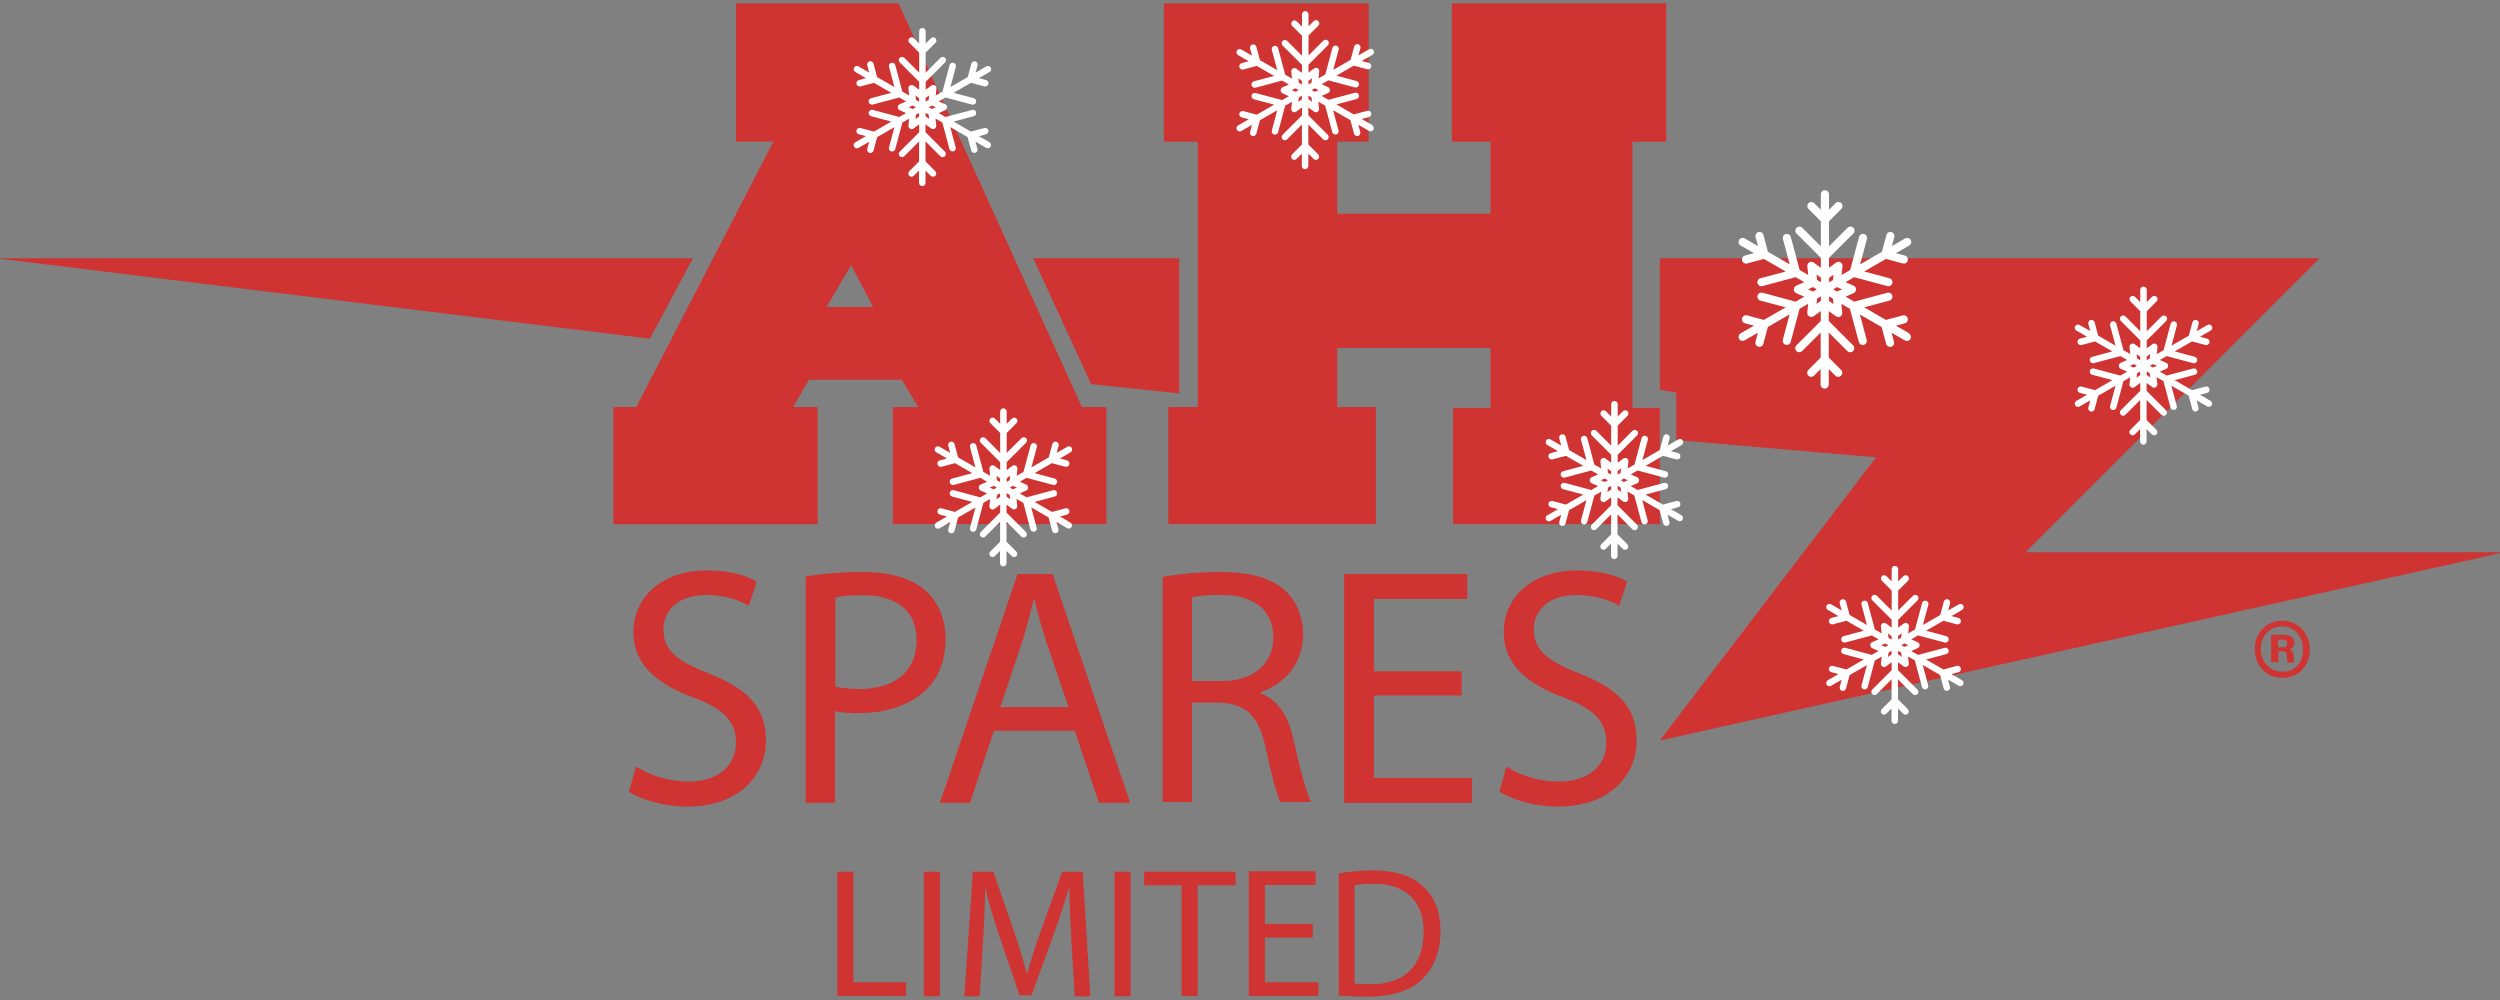 <?xml version="1.0" encoding="UTF-8"?><svg id="a" xmlns="http://www.w3.org/2000/svg" xmlns:xlink="http://www.w3.org/1999/xlink" viewBox="0 0 300 120"><rect x="0" y="0" width="300" height="120" fill="#808080" stroke="none"/><defs><clipPath id="f"><polygon points="241.68 212.66 260.36 239.71 223.01 239.71 241.68 212.66" fill="#285b37"/></clipPath><clipPath id="g"><polygon points="241.68 212.66 260.36 239.71 238.49 217.2 241.68 212.66" fill="#1c3221"/></clipPath><clipPath id="h"><polygon points="241.68 212.66 228.65 239.71 223.01 239.71 241.68 212.66" fill="#377b48"/></clipPath><clipPath id="i"><polygon points="241.68 198.36 255.29 225.4 228.08 225.4 241.68 198.36" fill="#285b37"/></clipPath><clipPath id="j"><polygon points="241.68 198.36 255.29 225.4 239.35 202.9 241.68 198.36" fill="#1c3221"/></clipPath><clipPath id="k"><polygon points="241.68 198.36 232.19 225.4 228.08 225.4 241.68 198.36" fill="#377b48"/></clipPath><clipPath id="l"><polygon points="241.68 183.71 253.46 210.76 229.91 210.76 241.68 183.71" fill="#285b37"/></clipPath><clipPath id="m"><polygon points="241.68 183.71 253.46 210.76 239.67 188.26 241.68 183.71" fill="#1c3221"/></clipPath><clipPath id="n"><polygon points="241.68 183.71 233.47 210.76 229.91 210.76 241.68 183.71" fill="#377b48"/></clipPath><clipPath id="o"><polygon points="241.68 179.33 249.04 196.24 234.33 196.24 241.68 179.33" fill="#285b37"/></clipPath><clipPath id="p"><polygon points="241.68 179.33 245.69 188.54 249.04 196.24 240.42 182.17 241.68 179.33" fill="#1c3221"/></clipPath><clipPath id="q"><polygon points="241.68 179.33 236.55 196.24 234.33 196.24 241.68 179.33" fill="#377b48"/></clipPath></defs><g><g><path d="M100.48,104.6h1.93v13.27h6.32v1.64h-8.25v-14.91Z" fill="#cf3332"/><path d="M112.79,104.6v14.96h-1.93v-14.96h1.93Z" fill="#cf3332"/><path d="M128.57,112.95c-.1-2.08-.24-4.59-.24-6.42h-.05c-.53,1.74-1.11,3.62-1.88,5.7l-2.61,7.19h-1.45l-2.41-7.09c-.72-2.12-1.3-4.01-1.69-5.79h0c-.05,1.83-.14,4.34-.29,6.61l-.39,6.42h-1.83l1.01-14.96h2.46l2.51,7.24c.63,1.83,1.11,3.48,1.5,5.02h.05c.39-1.5,.92-3.14,1.59-5.02l2.61-7.24h2.46l.92,14.96h-1.88l-.39-6.61Z" fill="#cf3332"/><path d="M135.67,104.6v14.96h-1.93v-14.96h1.93Z" fill="#cf3332"/><path d="M141.79,106.24h-4.49v-1.64h10.96v1.64h-4.54v13.27h-1.93v-13.27h0Z" fill="#cf3332"/><path d="M157.53,112.51h-5.74v5.36h6.42v1.64h-8.35v-14.96h8.01v1.64h-6.08v4.68h5.74v1.64Z" fill="#cf3332"/><path d="M160.71,104.79c1.16-.19,2.51-.34,4.05-.34,2.75,0,4.68,.68,5.98,1.88,1.35,1.21,2.12,2.94,2.12,5.36s-.77,4.44-2.17,5.79c-1.4,1.4-3.72,2.12-6.56,2.12-1.4,0-2.51-.05-3.48-.14v-14.67h.05Zm1.88,13.22c.48,.1,1.21,.1,1.93,.1,4.1,0,6.32-2.32,6.32-6.32,0-3.48-1.98-5.74-6.03-5.74-.97,0-1.74,.1-2.27,.19v11.78h.05Z" fill="#cf3332"/></g><g><g id="b"><g id="c"><path d="M76.35,92c1.59,1.01,3.86,1.79,6.27,1.79,3.57,0,5.7-1.93,5.7-4.68,0-2.51-1.45-4.05-5.12-5.41-4.44-1.64-7.19-4.01-7.19-7.82,0-4.3,3.52-7.43,8.83-7.43,2.75,0,4.83,.63,5.98,1.35l-.97,2.9c-.82-.53-2.65-1.3-5.12-1.3-3.72,0-5.12,2.22-5.12,4.1,0,2.56,1.64,3.81,5.41,5.31,4.59,1.79,6.9,4.01,6.9,8.06s-3.09,7.92-9.51,7.92c-2.65,0-5.5-.82-6.95-1.79l.87-2.99Z" fill="#cf3332"/><path d="M96.72,69.17c1.69-.29,3.91-.53,6.76-.53,3.48,0,6.03,.82,7.63,2.27,1.45,1.3,2.36,3.33,2.36,5.74s-.72,4.44-2.12,5.89c-1.88,1.98-4.87,3.04-8.3,3.04-1.06,0-2.03-.05-2.85-.24v11h-3.52v-27.17h.05Zm3.52,13.22c.77,.19,1.74,.29,2.9,.29,4.25,0,6.85-2.12,6.85-5.84s-2.61-5.41-6.42-5.41c-1.54,0-2.7,.1-3.33,.29v10.67Z" fill="#cf3332"/><path d="M119.26,87.7l-2.85,8.64h-3.62l9.32-27.46h4.2l9.32,27.46h-3.76l-2.9-8.64h-9.7Zm8.98-2.8l-2.7-7.92c-.58-1.79-1.01-3.43-1.4-5.02h-.1c-.39,1.59-.82,3.33-1.35,4.97l-2.65,7.92h8.21v.05Z" fill="#cf3332"/><path d="M139.57,69.22c1.79-.34,4.39-.58,6.76-.58,3.76,0,6.23,.72,7.87,2.22,1.35,1.21,2.17,3.09,2.17,5.26,0,3.57-2.27,5.98-5.12,6.95v.14c2.08,.72,3.33,2.65,3.96,5.5,.87,3.81,1.54,6.47,2.12,7.53h-3.67c-.43-.82-1.06-3.14-1.79-6.56-.82-3.76-2.32-5.21-5.5-5.36h-3.33v11.92h-3.52v-27.03h.05Zm3.52,12.5h3.57c3.76,0,6.13-2.08,6.13-5.21,0-3.52-2.56-5.12-6.27-5.12-1.69,0-2.9,.14-3.48,.29v10.04h.05Z" fill="#cf3332"/><path d="M175.39,83.46h-10.52v9.89h11.78v2.99h-15.35v-27.46h14.77v2.99h-11.2v8.69h10.52v2.9Z" fill="#cf3332"/><path d="M180.79,92c1.59,1.01,3.86,1.79,6.27,1.79,3.62,0,5.7-1.93,5.7-4.68,0-2.51-1.45-4.05-5.12-5.41-4.44-1.64-7.19-4.01-7.19-7.82,0-4.3,3.52-7.43,8.83-7.43,2.7,0,4.83,.63,5.98,1.35l-.97,2.9c-.82-.53-2.65-1.3-5.12-1.3-3.72,0-5.12,2.22-5.12,4.1,0,2.56,1.69,3.81,5.45,5.31,4.59,1.79,6.9,4.01,6.9,8.06s-3.09,7.92-9.51,7.92c-2.65,0-5.5-.82-6.95-1.79l.82-2.99Z" fill="#cf3332"/></g></g><g id="d"><polygon points="141.51 30.99 141.51 47.21 130.94 46.1 123.99 30.99 141.51 30.99" fill="#cf3332"/><polygon points="143.73 48.85 143.73 17 139.67 17 139.67 .39 164.24 .39 164.24 17 160.47 17 160.47 25.64 178.86 25.64 178.86 17 174.23 17 174.23 .39 199.95 .39 199.95 17 195.9 17 195.9 48.95 199.18 48.95 199.18 62.9 174.37 62.9 174.37 48.95 178.86 48.95 178.86 41.76 160.47 41.76 160.47 48.85 165.11 48.85 165.11 62.9 140.2 62.9 140.2 48.85 143.73 48.85" fill="#cf3332"/><path d="M104.78,36.83l-2.65-5.02-2.94,5.02h5.6Zm5.41,12.02l-1.98-3.28h-11.15l-1.88,3.28h2.94v14.05h-24.52v-14.05h2.75l16.46-31.86h-4.49V.39h19.5l22.01,48.46h2.94v14.05h-25.63v-14.05h3.04Z" fill="#cf3332"/><polygon points="199.18 30.99 278.34 30.99 243.06 66.27 300.49 66.27 199.18 88.86 224.38 55.85 225.15 54.88 201.16 52.81 201.16 47.11 199.18 46.78 199.18 30.99" fill="#cf3332"/><polygon points="-.49 30.99 83.15 30.99 77.99 40.65 -.49 30.99" fill="#cf3332"/></g><g id="e"><path d="M277.18,77.91c0,1.93-1.3,3.43-3.28,3.43s-3.33-1.5-3.33-3.43,1.35-3.43,3.33-3.43c1.93,.05,3.28,1.59,3.28,3.43Zm-5.89,0c0,1.5,1.11,2.7,2.56,2.7,1.64,0,2.51-1.16,2.51-2.7s-1.01-2.75-2.51-2.75c-1.69,.05-2.56,1.35-2.56,2.75Zm1.25,1.64v-3.38h1.45c.72,0,1.35,.24,1.35,.97,0,.43-.34,.72-.58,.77,.24,.1,.48,.34,.48,.87,0,.19,0,.48,.05,.72h-.77c-.05-.19-.1-.53-.1-.72,0-.43-.1-.63-.53-.63h-.48v1.3h-.87v.1Zm.82-1.88h.58c.34,0,.53-.1,.53-.48,0-.29-.14-.43-.53-.43h-.58v.92Z" fill="#cf3332"/></g></g></g><g><path d="M229.11,40l-1.6-.92,1.08-.29c.26-.07,.41-.34,.34-.6-.07-.26-.34-.41-.6-.34l-2.02,.54-2.61-1.51,3.04-.81c.26-.07,.41-.34,.34-.6-.07-.26-.34-.41-.6-.34l-3.98,1.07-1.03-.6,.96-.42c.18-.08,.29-.25,.29-.45s-.11-.37-.29-.45l-.96-.42,1.03-.6,3.98,1.07s.08,.02,.13,.02c.22,0,.41-.14,.47-.36,.07-.26-.08-.53-.34-.6l-3.04-.81,2.61-1.51,2.02,.54s.08,.02,.13,.02c.22,0,.41-.14,.47-.36,.07-.26-.08-.53-.34-.6l-1.08-.29,1.6-.92c.23-.13,.31-.43,.18-.67-.13-.23-.43-.31-.67-.18l-1.6,.92,.29-1.08c.07-.26-.08-.53-.34-.6-.26-.07-.53,.08-.6,.34l-.54,2.02-2.61,1.51,.81-3.04c.07-.26-.08-.53-.34-.6-.26-.07-.53,.08-.6,.34l-1.07,3.98-1.03,.6,.11-1.05c.02-.19-.07-.38-.24-.47-.17-.1-.38-.09-.53,.03l-.85,.62v-1.19l2.92-2.92c.19-.19,.19-.5,0-.69-.19-.19-.5-.19-.69,0l-2.23,2.23v-3.01l1.48-1.48c.19-.19,.19-.5,0-.69-.19-.19-.5-.19-.69,0l-.79,.79v-1.85c0-.27-.22-.49-.49-.49s-.49,.22-.49,.49v1.85l-.79-.79c-.19-.19-.5-.19-.69,0-.19,.19-.19,.5,0,.69l1.48,1.48v3.01l-2.23-2.23c-.19-.19-.5-.19-.69,0-.19,.19-.19,.5,0,.69l2.92,2.92v1.19l-.85-.62c-.16-.11-.36-.13-.53-.03-.17,.1-.26,.28-.24,.47l.11,1.05-1.03-.6-1.07-3.98c-.07-.26-.34-.41-.6-.34-.26,.07-.41,.34-.34,.6l.81,3.04-2.61-1.51-.54-2.02c-.07-.26-.34-.41-.6-.34-.26,.07-.41,.34-.34,.6l.29,1.08-1.6-.92c-.23-.13-.53-.05-.67,.18-.13,.23-.05,.53,.18,.67l1.6,.92-1.08,.29c-.26,.07-.41,.34-.34,.6,.06,.22,.26,.36,.47,.36,.04,0,.08,0,.13-.02l2.02-.54,2.61,1.51-3.04,.81c-.26,.07-.41,.34-.34,.6,.06,.22,.26,.36,.47,.36,.04,0,.08,0,.13-.02l3.98-1.07,1.03,.6-.96,.42c-.18,.08-.29,.25-.29,.45s.11,.37,.29,.45l.96,.42-1.03,.6-3.98-1.07c-.26-.07-.53,.08-.6,.34s.08,.53,.34,.6l3.04,.81-2.61,1.51-2.02-.54c-.26-.07-.53,.08-.6,.34-.07,.26,.08,.53,.34,.6l1.08,.29-1.6,.92c-.23,.13-.31,.43-.18,.67,.09,.16,.25,.24,.42,.24,.08,0,.17-.02,.24-.07l1.6-.92-.29,1.08c-.07,.26,.08,.53,.34,.6,.04,.01,.08,.02,.13,.02,.22,0,.41-.14,.47-.36l.54-2.02,2.61-1.51-.81,3.04c-.07,.26,.08,.53,.34,.6,.04,.01,.08,.02,.13,.02,.22,0,.41-.14,.47-.36l1.07-3.98,1.03-.6-.11,1.05c-.02,.19,.07,.38,.24,.47,.08,.04,.16,.07,.24,.07,.1,0,.2-.03,.29-.09l.85-.62v1.19l-2.92,2.92c-.19,.19-.19,.5,0,.69,.1,.1,.22,.14,.34,.14s.25-.05,.34-.14l2.23-2.23v3.01l-1.48,1.48c-.19,.19-.19,.5,0,.69,.1,.1,.22,.14,.34,.14s.25-.05,.34-.14l.79-.79v1.85c0,.27,.22,.49,.49,.49s.49-.22,.49-.49v-1.85l.79,.79c.19,.19,.5,.19,.69,0,.19-.19,.19-.5,0-.69l-1.48-1.48v-3.01l2.23,2.23c.19,.19,.5,.19,.69,0,.19-.19,.19-.5,0-.69l-2.92-2.92v-1.19l.85,.62c.16,.11,.36,.13,.53,.03,.17-.1,.26-.28,.24-.47l-.11-1.05,1.03,.6,1.07,3.98c.06,.22,.26,.36,.47,.36,.04,0,.08,0,.13-.02,.26-.07,.41-.34,.34-.6l-.81-3.04,2.61,1.51,.54,2.02c.06,.22,.26,.36,.47,.36,.04,0,.08,0,.13-.02,.26-.07,.41-.34,.34-.6l-.29-1.08,1.6,.92c.08,.04,.16,.07,.24,.07,.17,0,.33-.09,.42-.24,.13-.23,.05-.53-.18-.67Zm-9.62-3.9v-.53l.46,.27,.07,.66-.53-.39Zm-1.44-.27l.46-.27v.53l-.53,.39,.07-.66Zm-.49-1.38l.46,.27-.46,.27-.6-.27,.6-.27Zm.95-1.11v.53l-.46-.27-.07-.66,.53,.39Zm1.44,.27l-.46,.27v-.53l.53-.39-.07,.66Zm.49,1.38l-.46-.27,.46-.27,.6,.27-.6,.27Z" fill="#fff"/><path d="M265.28,48.11l-1.28-.74,.86-.23c.21-.06,.33-.27,.27-.48-.06-.21-.27-.33-.48-.27l-1.61,.43-2.08-1.2,2.43-.65c.21-.06,.33-.27,.27-.48-.06-.21-.27-.33-.48-.27l-3.18,.85-.82-.47,.77-.34c.14-.06,.23-.2,.23-.36s-.09-.29-.23-.36l-.77-.34,.82-.47,3.18,.85s.07,.01,.1,.01c.17,0,.33-.11,.38-.29,.06-.21-.07-.42-.27-.48l-2.43-.65,2.08-1.2,1.61,.43s.07,.01,.1,.01c.17,0,.33-.11,.38-.29,.06-.21-.07-.42-.27-.48l-.86-.23,1.28-.74c.19-.11,.25-.35,.14-.53-.11-.19-.35-.25-.53-.14l-1.28,.74,.23-.86c.06-.21-.07-.42-.27-.48-.21-.06-.42,.07-.48,.27l-.43,1.61-2.08,1.2,.65-2.43c.06-.21-.07-.42-.27-.48-.21-.06-.42,.07-.48,.27l-.85,3.18-.82,.47,.09-.83c.02-.15-.06-.3-.19-.38-.13-.08-.3-.07-.42,.02l-.68,.5v-.95l2.33-2.33c.15-.15,.15-.4,0-.55-.15-.15-.4-.15-.55,0l-1.78,1.78v-2.4l1.18-1.18c.15-.15,.15-.4,0-.55-.15-.15-.4-.15-.55,0l-.63,.63v-1.47c0-.21-.17-.39-.39-.39s-.39,.17-.39,.39v1.47l-.63-.63c-.15-.15-.4-.15-.55,0-.15,.15-.15,.4,0,.55l1.18,1.18v2.4l-1.78-1.78c-.15-.15-.4-.15-.55,0-.15,.15-.15,.4,0,.55l2.33,2.33v.95l-.68-.5c-.12-.09-.29-.1-.42-.02-.13,.08-.21,.23-.19,.38l.09,.83-.82-.47-.85-3.18c-.06-.21-.27-.33-.48-.27-.21,.06-.33,.27-.27,.48l.65,2.43-2.08-1.2-.43-1.61c-.06-.21-.27-.33-.48-.27-.21,.06-.33,.27-.27,.48l.23,.86-1.28-.74c-.19-.11-.42-.04-.53,.14-.11,.19-.04,.42,.14,.53l1.28,.74-.86,.23c-.21,.06-.33,.27-.27,.48,.05,.17,.2,.29,.38,.29,.03,0,.07,0,.1-.01l1.61-.43,2.08,1.2-2.43,.65c-.21,.06-.33,.27-.27,.48,.05,.17,.2,.29,.38,.29,.03,0,.07,0,.1-.01l3.18-.85,.82,.47-.77,.34c-.14,.06-.23,.2-.23,.36s.09,.29,.23,.36l.77,.34-.82,.47-3.18-.85c-.21-.06-.42,.07-.48,.27s.07,.42,.27,.48l2.43,.65-2.08,1.2-1.61-.43c-.21-.06-.42,.07-.48,.27-.06,.21,.07,.42,.27,.48l.86,.23-1.28,.74c-.19,.11-.25,.35-.14,.53,.07,.12,.2,.19,.34,.19,.07,0,.13-.02,.19-.05l1.28-.74-.23,.86c-.06,.21,.07,.42,.27,.48,.03,0,.07,.01,.1,.01,.17,0,.33-.11,.38-.29l.43-1.61,2.08-1.2-.65,2.43c-.06,.21,.07,.42,.27,.48,.03,0,.07,.01,.1,.01,.17,0,.33-.11,.38-.29l.85-3.18,.82-.47-.09,.83c-.02,.15,.06,.3,.19,.38,.06,.03,.13,.05,.19,.05,.08,0,.16-.03,.23-.08l.68-.5v.95l-2.33,2.33c-.15,.15-.15,.4,0,.55,.08,.08,.18,.11,.27,.11s.2-.04,.27-.11l1.78-1.78v2.4l-1.18,1.18c-.15,.15-.15,.4,0,.55,.08,.08,.18,.11,.27,.11s.2-.04,.27-.11l.63-.63v1.47c0,.21,.17,.39,.39,.39s.39-.17,.39-.39v-1.47l.63,.63c.15,.15,.4,.15,.55,0,.15-.15,.15-.4,0-.55l-1.18-1.18v-2.4l1.78,1.78c.15,.15,.4,.15,.55,0,.15-.15,.15-.4,0-.55l-2.33-2.33v-.95l.68,.5c.12,.09,.29,.1,.42,.02,.13-.08,.21-.23,.19-.38l-.09-.83,.82,.47,.85,3.18c.05,.17,.2,.29,.38,.29,.03,0,.07,0,.1-.01,.21-.06,.33-.27,.27-.48l-.65-2.43,2.08,1.2,.43,1.61c.05,.17,.2,.29,.38,.29,.03,0,.07,0,.1-.01,.21-.06,.33-.27,.27-.48l-.23-.86,1.28,.74c.06,.04,.13,.05,.19,.05,.13,0,.26-.07,.34-.19,.11-.19,.04-.42-.14-.53Zm-7.68-3.11v-.43l.37,.21,.06,.52-.43-.31Zm-1.15-.21l.37-.21v.43l-.43,.31,.06-.52Zm-.39-1.1l.37,.21-.37,.21-.48-.21,.48-.21Zm.76-.89v.43l-.37-.21-.06-.52,.43,.31Zm1.15,.21l-.37,.21v-.43l.43-.31-.06,.52Zm.39,1.1l-.37-.21,.37-.21,.48,.21-.48,.21Z" fill="#fff"/><path d="M235.45,81.63l-1.28-.74,.86-.23c.21-.06,.33-.27,.27-.48-.06-.21-.27-.33-.48-.27l-1.61,.43-2.08-1.2,2.43-.65c.21-.06,.33-.27,.27-.48-.06-.21-.27-.33-.48-.27l-3.18,.85-.82-.47,.77-.34c.14-.06,.23-.2,.23-.36s-.09-.29-.23-.36l-.77-.34,.82-.47,3.18,.85s.07,.01,.1,.01c.17,0,.33-.11,.38-.29,.06-.21-.07-.42-.27-.48l-2.43-.65,2.08-1.2,1.61,.43s.07,.01,.1,.01c.17,0,.33-.11,.38-.29,.06-.21-.07-.42-.27-.48l-.86-.23,1.28-.74c.19-.11,.25-.35,.14-.53-.11-.19-.35-.25-.53-.14l-1.28,.74,.23-.86c.06-.21-.07-.42-.27-.48-.21-.06-.42,.07-.48,.27l-.43,1.61-2.08,1.2,.65-2.43c.06-.21-.07-.42-.27-.48-.21-.06-.42,.07-.48,.27l-.85,3.18-.82,.47,.09-.83c.02-.15-.06-.3-.19-.38-.13-.08-.3-.07-.42,.02l-.68,.5v-.95l2.33-2.33c.15-.15,.15-.4,0-.55-.15-.15-.4-.15-.55,0l-1.78,1.78v-2.4l1.18-1.18c.15-.15,.15-.4,0-.55-.15-.15-.4-.15-.55,0l-.63,.63v-1.47c0-.21-.17-.39-.39-.39s-.39,.17-.39,.39v1.47l-.63-.63c-.15-.15-.4-.15-.55,0-.15,.15-.15,.4,0,.55l1.18,1.18v2.4l-1.78-1.78c-.15-.15-.4-.15-.55,0-.15,.15-.15,.4,0,.55l2.33,2.33v.95l-.68-.5c-.12-.09-.29-.1-.42-.02-.13,.08-.21,.23-.19,.38l.09,.83-.82-.47-.85-3.18c-.06-.21-.27-.33-.48-.27-.21,.06-.33,.27-.27,.48l.65,2.43-2.08-1.2-.43-1.61c-.06-.21-.27-.33-.48-.27-.21,.06-.33,.27-.27,.48l.23,.86-1.28-.74c-.19-.11-.42-.04-.53,.14-.11,.19-.04,.42,.14,.53l1.28,.74-.86,.23c-.21,.06-.33,.27-.27,.48,.05,.17,.2,.29,.38,.29,.03,0,.07,0,.1-.01l1.61-.43,2.08,1.2-2.43,.65c-.21,.06-.33,.27-.27,.48,.05,.17,.2,.29,.38,.29,.03,0,.07,0,.1-.01l3.18-.85,.82,.47-.77,.34c-.14,.06-.23,.2-.23,.36s.09,.29,.23,.36l.77,.34-.82,.47-3.18-.85c-.21-.06-.42,.07-.48,.27s.07,.42,.27,.48l2.43,.65-2.08,1.2-1.61-.43c-.21-.06-.42,.07-.48,.27-.06,.21,.07,.42,.27,.48l.86,.23-1.28,.74c-.19,.11-.25,.35-.14,.53,.07,.12,.2,.19,.34,.19,.07,0,.13-.02,.19-.05l1.28-.74-.23,.86c-.06,.21,.07,.42,.27,.48,.03,0,.07,.01,.1,.01,.17,0,.33-.11,.38-.29l.43-1.61,2.08-1.2-.65,2.43c-.06,.21,.07,.42,.27,.48,.03,0,.07,.01,.1,.01,.17,0,.33-.11,.38-.29l.85-3.18,.82-.47-.09,.83c-.02,.15,.06,.3,.19,.38,.06,.03,.13,.05,.19,.05,.08,0,.16-.03,.23-.08l.68-.5v.95l-2.33,2.33c-.15,.15-.15,.4,0,.55,.08,.08,.18,.11,.27,.11s.2-.04,.27-.11l1.78-1.78v2.4l-1.18,1.18c-.15,.15-.15,.4,0,.55,.08,.08,.18,.11,.27,.11s.2-.04,.27-.11l.63-.63v1.47c0,.21,.17,.39,.39,.39s.39-.17,.39-.39v-1.47l.63,.63c.15,.15,.4,.15,.55,0,.15-.15,.15-.4,0-.55l-1.18-1.18v-2.4l1.78,1.78c.15,.15,.4,.15,.55,0,.15-.15,.15-.4,0-.55l-2.33-2.33v-.95l.68,.5c.12,.09,.29,.1,.42,.02,.13-.08,.21-.23,.19-.38l-.09-.83,.82,.47,.85,3.18c.05,.17,.2,.29,.38,.29,.03,0,.07,0,.1-.01,.21-.06,.33-.27,.27-.48l-.65-2.43,2.08,1.2,.43,1.61c.05,.17,.2,.29,.38,.29,.03,0,.07,0,.1-.01,.21-.06,.33-.27,.27-.48l-.23-.86,1.28,.74c.06,.04,.13,.05,.19,.05,.13,0,.26-.07,.34-.19,.11-.19,.04-.42-.14-.53Zm-7.68-3.11v-.43l.37,.21,.06,.52-.43-.31Zm-1.15-.21l.37-.21v.43l-.43,.31,.06-.52Zm-.39-1.1l.37,.21-.37,.21-.48-.21,.48-.21Zm.76-.89v.43l-.37-.21-.06-.52,.43,.31Zm1.15,.21l-.37,.21v-.43l.43-.31-.06,.52Zm.39,1.1l-.37-.21,.37-.21,.48,.21-.48,.21Z" fill="#fff"/><path d="M118.75,17.08l-1.28-.74,.86-.23c.21-.06,.33-.27,.27-.48-.06-.21-.27-.33-.48-.27l-1.61,.43-2.08-1.2,2.43-.65c.21-.06,.33-.27,.27-.48-.06-.21-.27-.33-.48-.27l-3.18,.85-.82-.47,.77-.34c.14-.06,.23-.2,.23-.36s-.09-.29-.23-.36l-.77-.34,.82-.47,3.18,.85s.07,.01,.1,.01c.17,0,.33-.11,.38-.29,.06-.21-.07-.42-.27-.48l-2.43-.65,2.08-1.2,1.61,.43s.07,.01,.1,.01c.17,0,.33-.11,.38-.29,.06-.21-.07-.42-.27-.48l-.86-.23,1.28-.74c.19-.11,.25-.35,.14-.53-.11-.19-.35-.25-.53-.14l-1.28,.74,.23-.86c.06-.21-.07-.42-.27-.48-.21-.06-.42,.07-.48,.27l-.43,1.61-2.08,1.2,.65-2.43c.06-.21-.07-.42-.27-.48-.21-.06-.42,.07-.48,.27l-.85,3.18-.82,.47,.09-.83c.02-.15-.06-.3-.19-.38-.13-.08-.3-.07-.42,.02l-.68,.5v-.95l2.33-2.33c.15-.15,.15-.4,0-.55-.15-.15-.4-.15-.55,0l-1.78,1.78v-2.4l1.18-1.18c.15-.15,.15-.4,0-.55-.15-.15-.4-.15-.55,0l-.63,.63v-1.47c0-.21-.17-.39-.39-.39s-.39,.17-.39,.39v1.47l-.63-.63c-.15-.15-.4-.15-.55,0-.15,.15-.15,.4,0,.55l1.18,1.18v2.4l-1.78-1.78c-.15-.15-.4-.15-.55,0-.15,.15-.15,.4,0,.55l2.33,2.33v.95l-.68-.5c-.12-.09-.29-.1-.42-.02-.13,.08-.21,.23-.19,.38l.09,.83-.82-.47-.85-3.18c-.06-.21-.27-.33-.48-.27-.21,.06-.33,.27-.27,.48l.65,2.43-2.08-1.2-.43-1.61c-.06-.21-.27-.33-.48-.27-.21,.06-.33,.27-.27,.48l.23,.86-1.28-.74c-.19-.11-.42-.04-.53,.14-.11,.19-.04,.42,.14,.53l1.28,.74-.86,.23c-.21,.06-.33,.27-.27,.48,.05,.17,.2,.29,.38,.29,.03,0,.07,0,.1-.01l1.61-.43,2.08,1.2-2.43,.65c-.21,.06-.33,.27-.27,.48,.05,.17,.2,.29,.38,.29,.03,0,.07,0,.1-.01l3.18-.85,.82,.47-.77,.34c-.14,.06-.23,.2-.23,.36s.09,.29,.23,.36l.77,.34-.82,.47-3.18-.85c-.21-.06-.42,.07-.48,.27s.07,.42,.27,.48l2.43,.65-2.08,1.2-1.61-.43c-.21-.06-.42,.07-.48,.27-.06,.21,.07,.42,.27,.48l.86,.23-1.28,.74c-.19,.11-.25,.35-.14,.53,.07,.12,.2,.19,.34,.19,.07,0,.13-.02,.19-.05l1.28-.74-.23,.86c-.06,.21,.07,.42,.27,.48,.03,0,.07,.01,.1,.01,.17,0,.33-.11,.38-.29l.43-1.61,2.08-1.2-.65,2.43c-.06,.21,.07,.42,.27,.48,.03,0,.07,.01,.1,.01,.17,0,.33-.11,.38-.29l.85-3.18,.82-.47-.09,.83c-.02,.15,.06,.3,.19,.38,.06,.03,.13,.05,.19,.05,.08,0,.16-.03,.23-.08l.68-.5v.95l-2.33,2.33c-.15,.15-.15,.4,0,.55,.08,.08,.18,.11,.27,.11s.2-.04,.27-.11l1.78-1.78v2.4l-1.18,1.18c-.15,.15-.15,.4,0,.55,.08,.08,.18,.11,.27,.11s.2-.04,.27-.11l.63-.63v1.47c0,.21,.17,.39,.39,.39s.39-.17,.39-.39v-1.47l.63,.63c.15,.15,.4,.15,.55,0,.15-.15,.15-.4,0-.55l-1.18-1.18v-2.4l1.78,1.78c.15,.15,.4,.15,.55,0,.15-.15,.15-.4,0-.55l-2.33-2.33v-.95l.68,.5c.12,.09,.29,.1,.42,.02,.13-.08,.21-.23,.19-.38l-.09-.83,.82,.47,.85,3.18c.05,.17,.2,.29,.38,.29,.03,0,.07,0,.1-.01,.21-.06,.33-.27,.27-.48l-.65-2.43,2.08,1.2,.43,1.61c.05,.17,.2,.29,.38,.29,.03,0,.07,0,.1-.01,.21-.06,.33-.27,.27-.48l-.23-.86,1.28,.74c.06,.04,.13,.05,.19,.05,.13,0,.26-.07,.34-.19,.11-.19,.04-.42-.14-.53Zm-7.68-3.11v-.43l.37,.21,.06,.52-.43-.31Zm-1.15-.21l.37-.21v.43l-.43,.31,.06-.52Zm-.39-1.1l.37,.21-.37,.21-.48-.21,.48-.21Zm.76-.89v.43l-.37-.21-.06-.52,.43,.31Zm1.15,.21l-.37,.21v-.43l.43-.31-.06,.52Zm.39,1.1l-.37-.21,.37-.21,.48,.21-.48,.21Z" fill="#fff"/><path d="M164.69,15.02l-1.28-.74,.86-.23c.21-.06,.33-.27,.27-.48-.06-.21-.27-.33-.48-.27l-1.61,.43-2.08-1.2,2.43-.65c.21-.06,.33-.27,.27-.48-.06-.21-.27-.33-.48-.27l-3.18,.85-.82-.47,.77-.34c.14-.06,.23-.2,.23-.36s-.09-.29-.23-.36l-.77-.34,.82-.47,3.18,.85s.07,.01,.1,.01c.17,0,.33-.11,.38-.29,.06-.21-.07-.42-.27-.48l-2.43-.65,2.08-1.2,1.61,.43s.07,.01,.1,.01c.17,0,.33-.11,.38-.29,.06-.21-.07-.42-.27-.48l-.86-.23,1.28-.74c.19-.11,.25-.35,.14-.53-.11-.19-.35-.25-.53-.14l-1.28,.74,.23-.86c.06-.21-.07-.42-.27-.48-.21-.06-.42,.07-.48,.27l-.43,1.61-2.08,1.2,.65-2.43c.06-.21-.07-.42-.27-.48-.21-.06-.42,.07-.48,.27l-.85,3.18-.82,.47,.09-.83c.02-.15-.06-.3-.19-.38-.13-.08-.3-.07-.42,.02l-.68,.5v-.95l2.33-2.33c.15-.15,.15-.4,0-.55-.15-.15-.4-.15-.55,0l-1.78,1.78v-2.4l1.18-1.18c.15-.15,.15-.4,0-.55-.15-.15-.4-.15-.55,0l-.63,.63V1.72c0-.21-.17-.39-.39-.39s-.39,.17-.39,.39v1.47l-.63-.63c-.15-.15-.4-.15-.55,0-.15,.15-.15,.4,0,.55l1.18,1.18v2.4l-1.78-1.78c-.15-.15-.4-.15-.55,0-.15,.15-.15,.4,0,.55l2.33,2.33v.95l-.68-.5c-.12-.09-.29-.1-.42-.02-.13,.08-.21,.23-.19,.38l.09,.83-.82-.47-.85-3.18c-.06-.21-.27-.33-.48-.27-.21,.06-.33,.27-.27,.48l.65,2.43-2.08-1.2-.43-1.61c-.06-.21-.27-.33-.48-.27-.21,.06-.33,.27-.27,.48l.23,.86-1.28-.74c-.19-.11-.42-.04-.53,.14-.11,.19-.04,.42,.14,.53l1.28,.74-.86,.23c-.21,.06-.33,.27-.27,.48,.05,.17,.2,.29,.38,.29,.03,0,.07,0,.1-.01l1.61-.43,2.08,1.2-2.43,.65c-.21,.06-.33,.27-.27,.48,.05,.17,.2,.29,.38,.29,.03,0,.07,0,.1-.01l3.18-.85,.82,.47-.77,.34c-.14,.06-.23,.2-.23,.36s.09,.29,.23,.36l.77,.34-.82,.47-3.18-.85c-.21-.06-.42,.07-.48,.27s.07,.42,.27,.48l2.43,.65-2.08,1.2-1.61-.43c-.21-.06-.42,.07-.48,.27-.06,.21,.07,.42,.27,.48l.86,.23-1.28,.74c-.19,.11-.25,.35-.14,.53,.07,.12,.2,.19,.34,.19,.07,0,.13-.02,.19-.05l1.28-.74-.23,.86c-.06,.21,.07,.42,.27,.48,.03,0,.07,.01,.1,.01,.17,0,.33-.11,.38-.29l.43-1.61,2.08-1.2-.65,2.43c-.06,.21,.07,.42,.27,.48,.03,0,.07,.01,.1,.01,.17,0,.33-.11,.38-.29l.85-3.18,.82-.47-.09,.83c-.02,.15,.06,.3,.19,.38,.06,.03,.13,.05,.19,.05,.08,0,.16-.03,.23-.08l.68-.5v.95l-2.33,2.33c-.15,.15-.15,.4,0,.55,.08,.08,.18,.11,.27,.11s.2-.04,.27-.11l1.78-1.78v2.4l-1.18,1.18c-.15,.15-.15,.4,0,.55,.08,.08,.18,.11,.27,.11s.2-.04,.27-.11l.63-.63v1.47c0,.21,.17,.39,.39,.39s.39-.17,.39-.39v-1.47l.63,.63c.15,.15,.4,.15,.55,0,.15-.15,.15-.4,0-.55l-1.18-1.18v-2.4l1.78,1.78c.15,.15,.4,.15,.55,0,.15-.15,.15-.4,0-.55l-2.33-2.33v-.95l.68,.5c.12,.09,.29,.1,.42,.02,.13-.08,.21-.23,.19-.38l-.09-.83,.82,.47,.85,3.18c.05,.17,.2,.29,.38,.29,.03,0,.07,0,.1-.01,.21-.06,.33-.27,.27-.48l-.65-2.43,2.08,1.2,.43,1.61c.05,.17,.2,.29,.38,.29,.03,0,.07,0,.1-.01,.21-.06,.33-.27,.27-.48l-.23-.86,1.28,.74c.06,.04,.13,.05,.19,.05,.13,0,.26-.07,.34-.19,.11-.19,.04-.42-.14-.53Zm-7.68-3.11v-.43l.37,.21,.06,.52-.43-.31Zm-1.15-.21l.37-.21v.43l-.43,.31,.06-.52Zm-.39-1.1l.37,.21-.37,.21-.48-.21,.48-.21Zm.76-.89v.43l-.37-.21-.06-.52,.43,.31Zm1.15,.21l-.37,.21v-.43l.43-.31-.06,.52Zm.39,1.1l-.37-.21,.37-.21,.48,.21-.48,.21Z" fill="#fff"/><path d="M201.79,61.84l-1.28-.74,.86-.23c.21-.06,.33-.27,.27-.48-.06-.21-.27-.33-.48-.27l-1.61,.43-2.08-1.2,2.43-.65c.21-.06,.33-.27,.27-.48-.06-.21-.27-.33-.48-.27l-3.18,.85-.82-.47,.77-.34c.14-.06,.23-.2,.23-.36s-.09-.29-.23-.36l-.77-.34,.82-.47,3.18,.85s.07,.01,.1,.01c.17,0,.33-.11,.38-.29,.06-.21-.07-.42-.27-.48l-2.43-.65,2.08-1.2,1.61,.43s.07,.01,.1,.01c.17,0,.33-.11,.38-.29,.06-.21-.07-.42-.27-.48l-.86-.23,1.28-.74c.19-.11,.25-.35,.14-.53-.11-.19-.35-.25-.53-.14l-1.28,.74,.23-.86c.06-.21-.07-.42-.27-.48-.21-.06-.42,.07-.48,.27l-.43,1.61-2.08,1.2,.65-2.43c.06-.21-.07-.42-.27-.48-.21-.06-.42,.07-.48,.27l-.85,3.18-.82,.47,.09-.83c.02-.15-.06-.3-.19-.38-.13-.08-.3-.07-.42,.02l-.68,.5v-.95l2.33-2.33c.15-.15,.15-.4,0-.55-.15-.15-.4-.15-.55,0l-1.78,1.78v-2.4l1.18-1.18c.15-.15,.15-.4,0-.55-.15-.15-.4-.15-.55,0l-.63,.63v-1.47c0-.21-.17-.39-.39-.39s-.39,.17-.39,.39v1.47l-.63-.63c-.15-.15-.4-.15-.55,0-.15,.15-.15,.4,0,.55l1.18,1.18v2.4l-1.78-1.78c-.15-.15-.4-.15-.55,0-.15,.15-.15,.4,0,.55l2.33,2.33v.95l-.68-.5c-.12-.09-.29-.1-.42-.02-.13,.08-.21,.23-.19,.38l.09,.83-.82-.47-.85-3.18c-.06-.21-.27-.33-.48-.27-.21,.06-.33,.27-.27,.48l.65,2.43-2.08-1.2-.43-1.61c-.06-.21-.27-.33-.48-.27-.21,.06-.33,.27-.27,.48l.23,.86-1.28-.74c-.19-.11-.42-.04-.53,.14-.11,.19-.04,.42,.14,.53l1.28,.74-.86,.23c-.21,.06-.33,.27-.27,.48,.05,.17,.2,.29,.38,.29,.03,0,.07,0,.1-.01l1.61-.43,2.08,1.2-2.43,.65c-.21,.06-.33,.27-.27,.48,.05,.17,.2,.29,.38,.29,.03,0,.07,0,.1-.01l3.18-.85,.82,.47-.77,.34c-.14,.06-.23,.2-.23,.36s.09,.29,.23,.36l.77,.34-.82,.47-3.18-.85c-.21-.06-.42,.07-.48,.27s.07,.42,.27,.48l2.43,.65-2.08,1.2-1.61-.43c-.21-.06-.42,.07-.48,.27-.06,.21,.07,.42,.27,.48l.86,.23-1.28,.74c-.19,.11-.25,.35-.14,.53,.07,.12,.2,.19,.34,.19,.07,0,.13-.02,.19-.05l1.28-.74-.23,.86c-.06,.21,.07,.42,.27,.48,.03,0,.07,.01,.1,.01,.17,0,.33-.11,.38-.29l.43-1.61,2.08-1.2-.65,2.43c-.06,.21,.07,.42,.27,.48,.03,0,.07,.01,.1,.01,.17,0,.33-.11,.38-.29l.85-3.18,.82-.47-.09,.83c-.02,.15,.06,.3,.19,.38,.06,.03,.13,.05,.19,.05,.08,0,.16-.03,.23-.08l.68-.5v.95l-2.33,2.33c-.15,.15-.15,.4,0,.55,.08,.08,.18,.11,.27,.11s.2-.04,.27-.11l1.78-1.78v2.4l-1.18,1.18c-.15,.15-.15,.4,0,.55,.08,.08,.18,.11,.27,.11s.2-.04,.27-.11l.63-.63v1.47c0,.21,.17,.39,.39,.39s.39-.17,.39-.39v-1.47l.63,.63c.15,.15,.4,.15,.55,0,.15-.15,.15-.4,0-.55l-1.18-1.18v-2.4l1.78,1.78c.15,.15,.4,.15,.55,0,.15-.15,.15-.4,0-.55l-2.33-2.33v-.95l.68,.5c.12,.09,.29,.1,.42,.02,.13-.08,.21-.23,.19-.38l-.09-.83,.82,.47,.85,3.18c.05,.17,.2,.29,.38,.29,.03,0,.07,0,.1-.01,.21-.06,.33-.27,.27-.48l-.65-2.43,2.08,1.2,.43,1.61c.05,.17,.2,.29,.38,.29,.03,0,.07,0,.1-.01,.21-.06,.33-.27,.27-.48l-.23-.86,1.28,.74c.06,.04,.13,.05,.19,.05,.13,0,.26-.07,.34-.19,.11-.19,.04-.42-.14-.53Zm-7.68-3.11v-.43l.37,.21,.06,.52-.43-.31Zm-1.15-.21l.37-.21v.43l-.43,.31,.06-.52Zm-.39-1.1l.37,.21-.37,.21-.48-.21,.48-.21Zm.76-.89v.43l-.37-.21-.06-.52,.43,.31Zm1.15,.21l-.37,.21v-.43l.43-.31-.06,.52Zm.39,1.1l-.37-.21,.37-.21,.48,.21-.48,.21Z" fill="#fff"/><path d="M128.47,62.72l-1.28-.74,.86-.23c.21-.06,.33-.27,.27-.48-.06-.21-.27-.33-.48-.27l-1.61,.43-2.08-1.2,2.43-.65c.21-.06,.33-.27,.27-.48-.06-.21-.27-.33-.48-.27l-3.18,.85-.82-.47,.77-.34c.14-.06,.23-.2,.23-.36s-.09-.29-.23-.36l-.77-.34,.82-.47,3.18,.85s.07,.01,.1,.01c.17,0,.33-.11,.38-.29,.06-.21-.07-.42-.27-.48l-2.43-.65,2.08-1.2,1.61,.43s.07,.01,.1,.01c.17,0,.33-.11,.38-.29,.06-.21-.07-.42-.27-.48l-.86-.23,1.28-.74c.19-.11,.25-.35,.14-.53-.11-.19-.35-.25-.53-.14l-1.28,.74,.23-.86c.06-.21-.07-.42-.27-.48-.21-.06-.42,.07-.48,.27l-.43,1.61-2.08,1.2,.65-2.43c.06-.21-.07-.42-.27-.48-.21-.06-.42,.07-.48,.27l-.85,3.18-.82,.47,.09-.83c.02-.15-.06-.3-.19-.38-.13-.08-.3-.07-.42,.02l-.68,.5v-.95l2.33-2.33c.15-.15,.15-.4,0-.55-.15-.15-.4-.15-.55,0l-1.78,1.78v-2.4l1.18-1.18c.15-.15,.15-.4,0-.55-.15-.15-.4-.15-.55,0l-.63,.63v-1.47c0-.21-.17-.39-.39-.39s-.39,.17-.39,.39v1.47l-.63-.63c-.15-.15-.4-.15-.55,0-.15,.15-.15,.4,0,.55l1.18,1.18v2.4l-1.78-1.78c-.15-.15-.4-.15-.55,0-.15,.15-.15,.4,0,.55l2.33,2.33v.95l-.68-.5c-.12-.09-.29-.1-.42-.02-.13,.08-.21,.23-.19,.38l.09,.83-.82-.47-.85-3.18c-.06-.21-.27-.33-.48-.27-.21,.06-.33,.27-.27,.48l.65,2.43-2.08-1.2-.43-1.61c-.06-.21-.27-.33-.48-.27-.21,.06-.33,.27-.27,.48l.23,.86-1.28-.74c-.19-.11-.42-.04-.53,.14-.11,.19-.04,.42,.14,.53l1.28,.74-.86,.23c-.21,.06-.33,.27-.27,.48,.05,.17,.2,.29,.38,.29,.03,0,.07,0,.1-.01l1.61-.43,2.08,1.2-2.43,.65c-.21,.06-.33,.27-.27,.48,.05,.17,.2,.29,.38,.29,.03,0,.07,0,.1-.01l3.18-.85,.82,.47-.77,.34c-.14,.06-.23,.2-.23,.36s.09,.29,.23,.36l.77,.34-.82,.47-3.18-.85c-.21-.06-.42,.07-.48,.27s.07,.42,.27,.48l2.43,.65-2.08,1.2-1.61-.43c-.21-.06-.42,.07-.48,.27-.06,.21,.07,.42,.27,.48l.86,.23-1.28,.74c-.19,.11-.25,.35-.14,.53,.07,.12,.2,.19,.34,.19,.07,0,.13-.02,.19-.05l1.28-.74-.23,.86c-.06,.21,.07,.42,.27,.48,.03,0,.07,.01,.1,.01,.17,0,.33-.11,.38-.29l.43-1.61,2.08-1.2-.65,2.43c-.06,.21,.07,.42,.27,.48,.03,0,.07,.01,.1,.01,.17,0,.33-.11,.38-.29l.85-3.18,.82-.47-.09,.83c-.02,.15,.06,.3,.19,.38,.06,.03,.13,.05,.19,.05,.08,0,.16-.03,.23-.08l.68-.5v.95l-2.33,2.33c-.15,.15-.15,.4,0,.55,.08,.08,.18,.11,.27,.11s.2-.04,.27-.11l1.78-1.78v2.4l-1.18,1.18c-.15,.15-.15,.4,0,.55,.08,.08,.18,.11,.27,.11s.2-.04,.27-.11l.63-.63v1.47c0,.21,.17,.39,.39,.39s.39-.17,.39-.39v-1.47l.63,.63c.15,.15,.4,.15,.55,0,.15-.15,.15-.4,0-.55l-1.18-1.18v-2.4l1.78,1.78c.15,.15,.4,.15,.55,0,.15-.15,.15-.4,0-.55l-2.33-2.33v-.95l.68,.5c.12,.09,.29,.1,.42,.02,.13-.08,.21-.23,.19-.38l-.09-.83,.82,.47,.85,3.18c.05,.17,.2,.29,.38,.29,.03,0,.07,0,.1-.01,.21-.06,.33-.27,.27-.48l-.65-2.43,2.08,1.2,.43,1.61c.05,.17,.2,.29,.38,.29,.03,0,.07,0,.1-.01,.21-.06,.33-.27,.27-.48l-.23-.86,1.28,.74c.06,.04,.13,.05,.19,.05,.13,0,.26-.07,.34-.19,.11-.19,.04-.42-.14-.53Zm-7.68-3.11v-.43l.37,.21,.06,.52-.43-.31Zm-1.15-.21l.37-.21v.43l-.43,.31,.06-.52Zm-.39-1.1l.37,.21-.37,.21-.48-.21,.48-.21Zm.76-.89v.43l-.37-.21-.06-.52,.43,.31Zm1.15,.21l-.37,.21v-.43l.43-.31-.06,.52Zm.39,1.1l-.37-.21,.37-.21,.48,.21-.48,.21Z" fill="#fff"/></g><g><g><g><polygon points="241.68 212.66 260.36 239.71 223.01 239.71 241.68 212.66" fill="#285b37"/><g clip-path="url(#f)"><g><rect x="22.7" y="-17.44" width="404.3" height="423.37" fill="#285b37"/><g><rect x="22.7" y="-17.44" width="404.3" height="423.37" fill="#285b37"/><rect x="22.7" y="-17.44" width="404.3" height="423.37" fill="#285b37"/></g></g></g></g><g><polygon points="241.68 212.66 260.36 239.71 238.49 217.2 241.68 212.66" fill="#1c3221"/><g clip-path="url(#g)"><g><rect x="22.7" y="-17.44" width="404.3" height="423.37" fill="#1c3221"/><g><rect x="22.7" y="-17.44" width="404.3" height="423.37" fill="#1c3221"/><rect x="22.7" y="-17.44" width="404.3" height="423.37" fill="#1c3221"/></g></g></g></g><g><polygon points="241.68 212.66 228.65 239.71 223.01 239.71 241.68 212.66" fill="#377b48"/><g clip-path="url(#h)"><g><rect x="22.7" y="-17.44" width="404.3" height="423.37" fill="#377b48"/><rect x="22.7" y="-17.44" width="404.3" height="423.37" fill="#377b48"/></g></g></g></g><g><g><polygon points="241.68 198.36 255.29 225.4 228.08 225.4 241.68 198.36" fill="#285b37"/><g clip-path="url(#i)"><g><rect x="82.16" y="-31.74" width="294.52" height="423.37" fill="#285b37"/><g><rect x="82.16" y="-31.74" width="294.52" height="423.37" fill="#285b37"/><rect x="82.16" y="-31.74" width="294.52" height="423.37" fill="#285b37"/></g></g></g></g><g><polygon points="241.68 198.36 255.29 225.4 239.35 202.9 241.68 198.36" fill="#1c3221"/><g clip-path="url(#j)"><g><rect x="82.16" y="-31.74" width="294.52" height="423.37" fill="#1c3221"/><g><rect x="82.16" y="-31.74" width="294.52" height="423.37" fill="#1c3221"/><rect x="82.16" y="-31.74" width="294.52" height="423.37" fill="#1c3221"/></g></g></g></g><g><polygon points="241.68 198.36 232.19 225.4 228.08 225.4 241.68 198.36" fill="#377b48"/><g clip-path="url(#k)"><g><rect x="82.16" y="-31.74" width="294.52" height="423.37" fill="#377b48"/><g><rect x="82.16" y="-31.74" width="294.52" height="423.37" fill="#377b48"/><rect x="82.16" y="-31.74" width="294.52" height="423.37" fill="#377b48"/></g></g></g></g></g><g><g><polygon points="241.68 183.71 253.46 210.76 229.91 210.76 241.68 183.71" fill="#285b37"/><g clip-path="url(#l)"><g><rect x="103.58" y="-46.38" width="254.98" height="423.37" fill="#285b37"/><g><rect x="103.58" y="-46.38" width="254.98" height="423.37" fill="#285b37"/><rect x="103.58" y="-46.38" width="254.98" height="423.37" fill="#285b37"/></g></g></g></g><g><polygon points="241.68 183.71 253.46 210.76 239.67 188.26 241.68 183.71" fill="#1c3221"/><g clip-path="url(#m)"><g><rect x="103.58" y="-46.38" width="254.98" height="423.37" fill="#1c3221"/><g><rect x="103.58" y="-46.38" width="254.98" height="423.37" fill="#1c3221"/><rect x="103.58" y="-46.38" width="254.98" height="423.37" fill="#1c3221"/></g></g></g></g><g><polygon points="241.68 183.71 233.47 210.76 229.91 210.76 241.68 183.71" fill="#377b48"/><g clip-path="url(#n)"><g><rect x="103.58" y="-46.38" width="254.98" height="423.37" fill="#377b48"/><g><rect x="103.58" y="-46.38" width="254.98" height="423.37" fill="#377b48"/><rect x="103.58" y="-46.38" width="254.98" height="423.37" fill="#377b48"/></g></g></g></g></g><g><g><polygon points="241.68 179.33 249.04 196.24 234.33 196.24 241.68 179.33" fill="#285b37"/><g clip-path="url(#o)"><g><rect x="155.37" y="35.52" width="159.36" height="264.6" fill="#285b37"/><g><rect x="155.37" y="35.52" width="159.36" height="264.6" fill="#285b37"/><rect x="155.37" y="35.52" width="159.36" height="264.6" fill="#285b37"/></g></g></g></g><g><polygon points="241.68 179.33 245.69 188.54 249.04 196.24 240.42 182.17 241.68 179.33" fill="#1c3221"/><g clip-path="url(#p)"><g><rect x="155.37" y="35.52" width="159.36" height="264.6" fill="#1c3221"/><g><rect x="155.37" y="35.52" width="159.36" height="264.6" fill="#1c3221"/><rect x="155.37" y="35.52" width="159.36" height="264.6" fill="#1c3221"/></g></g></g></g><g><polygon points="241.68 179.33 236.55 196.24 234.33 196.24 241.68 179.33" fill="#377b48"/><g clip-path="url(#q)"><g><rect x="155.37" y="35.52" width="159.36" height="264.6" fill="#377b48"/><g><rect x="155.37" y="35.52" width="159.36" height="264.6" fill="#377b48"/><rect x="155.37" y="35.52" width="159.36" height="264.6" fill="#377b48"/></g></g></g></g></g></g></svg>
